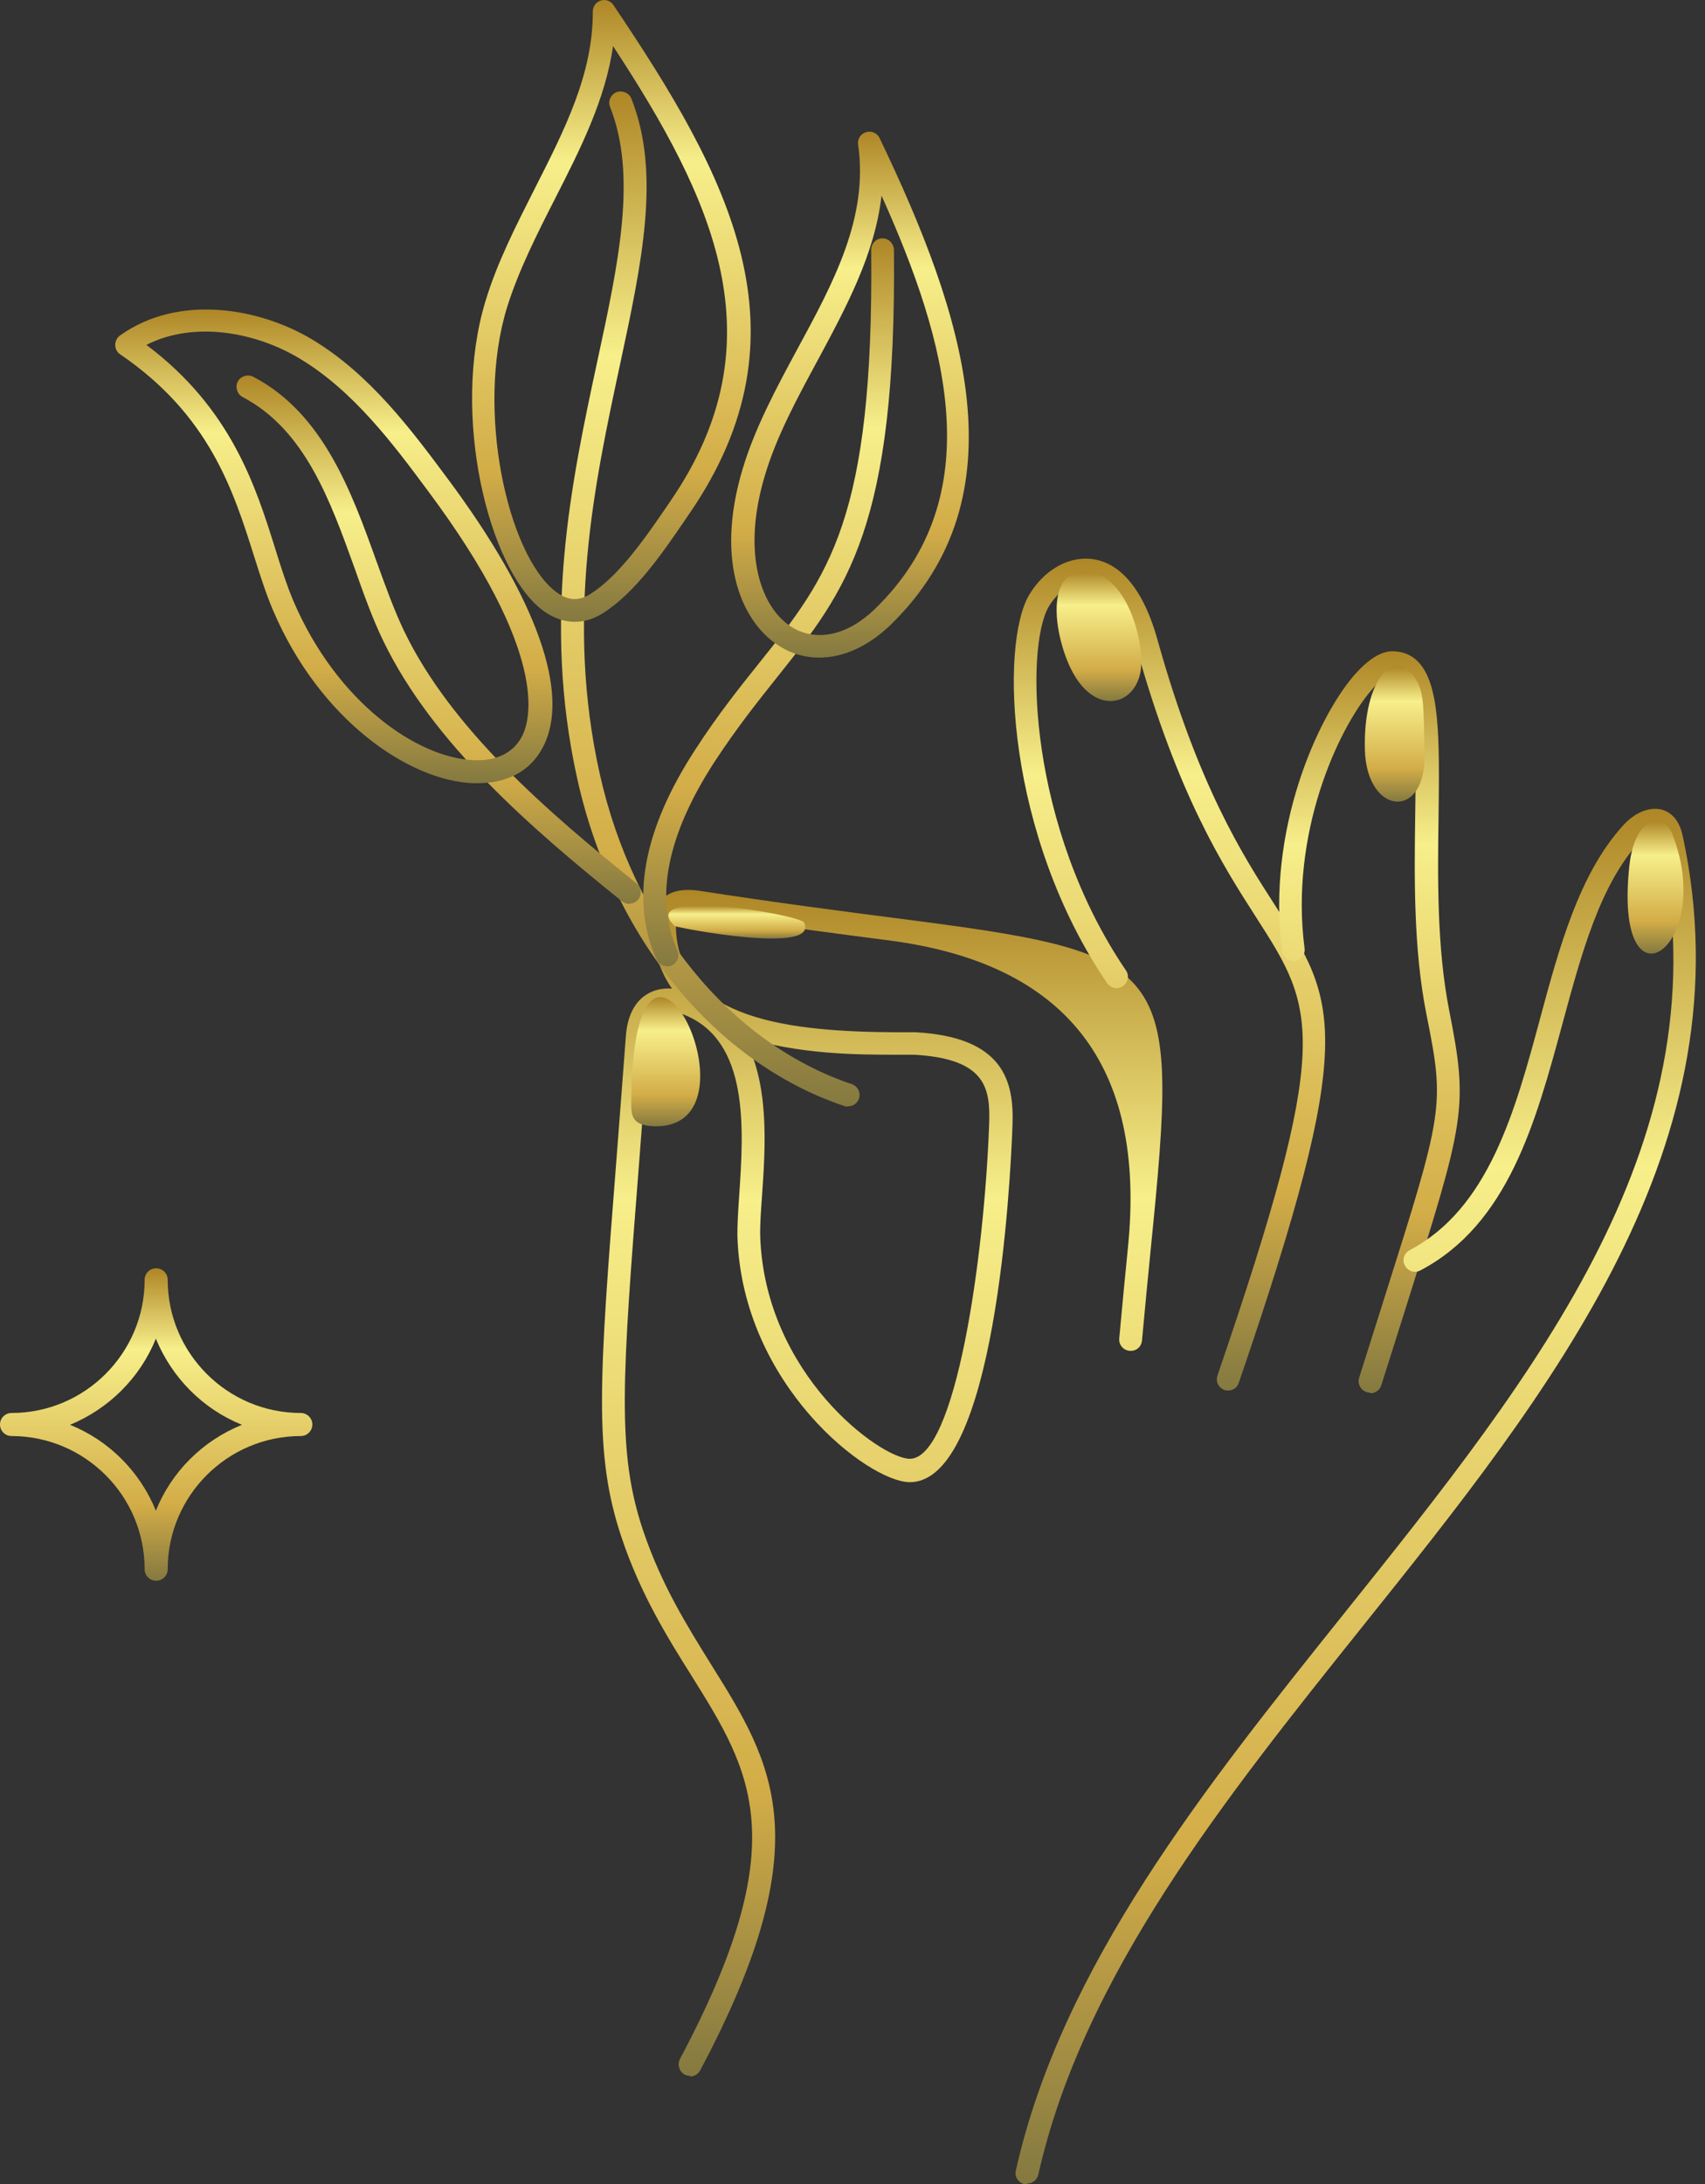 <?xml version="1.0" encoding="UTF-8"?> <svg xmlns="http://www.w3.org/2000/svg" width="164" height="210" viewBox="0 0 164 210" fill="none"><rect x="0" y="0" width="164" height="210" fill="#333333" stroke="none"/><path d="M66.386 199.587C66.211 199.587 66.036 199.558 65.861 199.47C65.336 199.178 65.132 198.537 65.394 197.983C76.507 177.099 72.307 170.39 66.532 161.144C64.228 157.469 61.632 153.327 59.794 147.843C57.081 139.793 57.636 132.647 59.298 111.442C59.561 107.913 59.882 103.975 60.202 99.6C60.377 97.208 61.398 96.1 62.215 95.604C62.915 95.166 63.732 94.992 64.636 95.05C63.527 93.475 62.827 91.491 62.827 89.041C62.827 87.816 63.177 86.912 63.848 86.299C64.898 85.395 66.444 85.512 67.553 85.687C74.669 86.795 80.824 87.583 85.753 88.225C112.996 91.725 113.463 92.337 110.692 120.047C110.429 122.73 110.137 125.647 109.846 128.884C109.787 129.497 109.292 129.934 108.65 129.876C108.037 129.818 107.6 129.293 107.658 128.68C107.95 125.443 108.242 122.497 108.504 119.842C110.235 102.419 102.554 92.609 85.462 90.412C80.532 89.77 74.378 88.983 67.203 87.875C65.89 87.67 65.423 87.875 65.278 87.991C65.044 88.195 65.015 88.75 65.015 89.041C65.073 98.142 76.332 99.192 86.162 99.25C86.978 99.25 87.649 99.25 88.087 99.25C96.575 99.717 97.537 104.004 97.391 108.146C97.187 113.892 95.699 142.476 87.532 142.506H87.474C83.449 142.447 71.461 133.172 70.936 119.026C70.907 117.888 70.994 116.459 71.111 114.825C71.519 108.613 72.103 100.125 65.861 97.587C64.811 97.15 63.936 97.121 63.382 97.471C62.682 97.908 62.448 98.958 62.39 99.775C62.069 104.179 61.748 108.088 61.486 111.646C59.852 132.53 59.298 139.56 61.865 147.172C63.644 152.423 66.065 156.273 68.398 160.035C74.349 169.544 79.045 177.069 67.348 199.062C67.144 199.441 66.765 199.645 66.386 199.645V199.587ZM71.49 99.658C74.057 104.033 73.619 110.334 73.299 114.942C73.182 116.517 73.094 117.888 73.124 118.909C73.59 132.151 84.674 140.231 87.503 140.26C91.908 140.26 94.678 121.038 95.145 108.029C95.262 104.617 94.824 101.788 87.912 101.408C87.503 101.408 86.891 101.408 86.132 101.408C82.807 101.408 76.624 101.408 71.461 99.658H71.49Z" fill="url(#paint0_linear_109_91)"></path><path d="M118.13 133.697C118.13 133.697 117.896 133.697 117.78 133.639C117.196 133.435 116.905 132.822 117.109 132.239C128.251 99.746 126.53 97.092 120.842 88.225C117.663 83.266 113.288 76.499 109.263 62.09C108.213 58.357 106.638 56.169 104.8 55.907C103.225 55.674 101.708 56.957 100.891 58.299C98.558 62.236 98.937 79.533 108.3 93.3C108.65 93.796 108.504 94.467 108.008 94.817C107.513 95.167 106.842 95.021 106.492 94.525C96.808 80.32 96.137 62.032 98.996 57.19C100.425 54.798 102.787 53.457 105.062 53.748C107.017 54.011 109.671 55.557 111.334 61.507C115.271 75.595 119.53 82.216 122.651 87.058C128.63 96.333 130.643 99.484 119.15 132.968C119.005 133.435 118.567 133.697 118.13 133.697Z" fill="url(#paint1_linear_109_91)"></path><path d="M131.781 133.901C131.781 133.901 131.548 133.901 131.46 133.843C130.877 133.668 130.556 133.055 130.731 132.472L133.093 125.005C138.869 106.746 138.985 106.396 137.206 97.529C135.952 91.229 136.039 84.345 136.127 78.278C136.214 72.27 136.273 66.611 134.785 65.124C134.552 64.89 134.26 64.803 133.91 64.803C133.648 64.803 132.948 65.153 131.868 66.407C128.66 70.17 124.051 80.203 125.481 91.17C125.568 91.783 125.131 92.308 124.547 92.395C123.935 92.483 123.41 92.045 123.322 91.462C121.805 79.795 126.735 69.032 130.206 64.978C131.548 63.432 132.773 62.644 133.881 62.615C134.843 62.615 135.689 62.907 136.36 63.578C138.519 65.736 138.46 71.016 138.373 78.337C138.285 84.316 138.198 91.083 139.394 97.15C141.26 106.571 140.91 107.679 135.223 125.734L132.86 133.201C132.714 133.668 132.277 133.959 131.81 133.959L131.781 133.901Z" fill="url(#paint2_linear_109_91)"></path><path d="M98.762 210C98.762 210 98.616 210 98.529 210C97.945 209.854 97.566 209.271 97.712 208.687C102.116 189.057 115.884 171.878 129.213 155.223C148.055 131.685 165.877 109.43 159.723 80.845C159.606 80.262 159.402 80.029 159.285 79.97C159.052 79.912 158.41 80.145 157.71 80.904C153.889 85.104 152.139 91.608 150.272 98.492C147.705 107.942 145.051 117.713 136.622 122.147C136.097 122.438 135.426 122.234 135.134 121.68C134.843 121.155 135.047 120.484 135.601 120.193C143.184 116.197 145.722 106.892 148.143 97.908C149.981 91.083 151.906 84.025 156.077 79.416C157.243 78.104 158.643 77.549 159.839 77.841C160.568 78.045 161.473 78.629 161.852 80.349C168.24 109.955 149.281 133.639 130.934 156.536C117.779 172.986 104.158 189.991 99.87 209.096C99.754 209.592 99.316 209.942 98.791 209.942L98.762 210Z" fill="url(#paint3_linear_109_91)"></path><path d="M63.002 108.292C73.824 108.438 61.078 82.274 60.727 105.463C60.727 106.979 60.465 108.234 63.002 108.292Z" fill="url(#paint4_linear_109_91)"></path><path d="M77.354 88.721C76.974 87.904 61.02 85.279 64.899 89.041C65.016 89.158 78.783 91.871 77.354 88.721Z" fill="url(#paint5_linear_109_91)"></path><path d="M102.993 64.278C105.21 68.828 109.089 67.953 109.701 64.599C110.168 62.119 108.564 55.323 104.626 54.973C100.484 54.623 101.359 60.923 102.993 64.278Z" fill="url(#paint6_linear_109_91)"></path><path d="M131.284 72.095C131.459 78.453 137.264 78.949 137.03 72.299C136.914 68.361 137.03 66.699 136.243 65.415C134.259 62.032 131.109 65.153 131.284 72.095Z" fill="url(#paint7_linear_109_91)"></path><path d="M156.719 83.295C155.173 97.938 165.119 91.141 160.861 80.204C160.044 78.074 157.244 78.337 156.719 83.295Z" fill="url(#paint8_linear_109_91)"></path><path d="M81.553 106.396C81.553 106.396 81.32 106.396 81.203 106.338C68.749 102.167 58.919 90.121 55.536 74.924C52.123 59.582 54.952 46.369 57.461 34.702C59.532 25.135 61.282 16.88 58.686 10.288C58.452 9.734 58.744 9.093 59.298 8.859C59.852 8.655 60.494 8.918 60.727 9.472C63.586 16.676 61.748 25.222 59.619 35.139C57.169 46.573 54.369 59.553 57.694 74.428C60.932 88.895 70.207 100.3 81.932 104.238C82.516 104.442 82.807 105.054 82.632 105.608C82.487 106.075 82.049 106.367 81.582 106.367L81.553 106.396Z" fill="url(#paint9_linear_109_91)"></path><path d="M64.139 92.892C63.731 92.892 63.323 92.658 63.148 92.25C60.61 86.562 61.864 79.766 66.881 72.066C69.069 68.682 71.198 66.028 73.065 63.695C79.686 55.411 84.061 49.957 83.799 24.027C83.799 23.414 84.265 22.918 84.878 22.918C85.49 22.918 85.957 23.414 85.986 23.997C86.249 50.715 81.436 56.724 74.786 65.066C72.861 67.487 70.877 69.966 68.719 73.262C64.139 80.32 62.944 86.387 65.16 91.375C65.394 91.929 65.16 92.571 64.606 92.833C64.46 92.892 64.314 92.921 64.169 92.921L64.139 92.892Z" fill="url(#paint10_linear_109_91)"></path><path d="M60.552 86.913C60.319 86.913 60.056 86.825 59.852 86.679C51.218 79.737 41.651 71.512 36.868 61.624C35.847 59.524 35.001 57.162 34.126 54.682C31.763 48.12 29.342 41.324 23.334 38.173C22.809 37.882 22.605 37.24 22.867 36.686C23.159 36.161 23.8 35.957 24.355 36.219C31.092 39.748 33.805 47.274 36.197 53.924C37.072 56.345 37.889 58.62 38.851 60.633C43.401 70.112 52.793 78.162 61.223 84.929C61.689 85.308 61.777 86.008 61.398 86.475C61.194 86.738 60.873 86.883 60.552 86.883V86.913Z" fill="url(#paint11_linear_109_91)"></path><path d="M55.3 59.786C54.221 59.786 53.142 59.407 52.121 58.62C46.958 54.624 43.371 39.865 46.696 28.956C47.833 25.193 49.671 21.635 51.421 18.164C54.309 12.476 57.05 7.109 57.021 1.101C57.021 0.605 57.342 0.197 57.78 0.051C58.246 -0.095 58.742 0.08 59.005 0.488C70.088 16.939 78.284 31.989 66.296 49.403L65.859 50.044C63.73 53.165 61.075 57.045 57.925 58.999C57.08 59.524 56.175 59.786 55.3 59.786ZM58.975 4.368C58.246 9.589 55.767 14.431 53.375 19.127C51.654 22.51 49.875 26.01 48.767 29.569C45.733 39.456 48.825 53.311 53.434 56.87C54.571 57.745 55.621 57.832 56.759 57.132C59.5 55.411 62.038 51.765 64.051 48.819L64.488 48.178C75.047 32.806 68.63 19.156 58.946 4.397L58.975 4.368Z" fill="url(#paint12_linear_109_91)"></path><path d="M78.78 63.228C77.468 63.228 76.184 62.878 75.018 62.149C71.605 60.078 68.63 54.332 71.459 44.998C72.655 41.061 74.697 37.269 76.68 33.594C80.21 27.09 83.535 20.935 82.543 13.906C82.456 13.381 82.776 12.856 83.301 12.71C83.826 12.535 84.381 12.797 84.614 13.293C92.752 30.269 98.469 47.653 85.635 60.107C83.506 62.149 81.114 63.228 78.809 63.228H78.78ZM84.789 18.835C84.147 24.464 81.347 29.627 78.635 34.673C76.71 38.231 74.697 41.936 73.588 45.669C71.284 53.282 73.239 58.503 76.184 60.312C78.547 61.741 81.522 61.099 84.147 58.561C95.348 47.711 91.06 32.748 84.818 18.864L84.789 18.835Z" fill="url(#paint13_linear_109_91)"></path><path d="M45.909 75.303C45.909 75.303 45.618 75.303 45.501 75.303C39.376 75.07 30.771 69.266 26.25 58.649C25.579 57.074 25.025 55.324 24.442 53.486C22.429 47.127 20.154 39.923 11.55 34.06C11.258 33.856 11.083 33.535 11.083 33.156C11.083 32.806 11.258 32.456 11.55 32.252C17.15 28.256 24.879 29.569 30.013 32.631C35.555 35.956 39.492 41.236 42.992 45.932C51.655 57.54 54.922 66.757 52.209 71.862C51.043 74.108 48.826 75.303 45.938 75.303H45.909ZM14.117 33.185C22.254 39.311 24.588 46.748 26.484 52.786C27.038 54.594 27.592 56.286 28.204 57.745C32.376 67.516 40.105 72.853 45.53 73.087C47.018 73.174 49.147 72.824 50.197 70.812C51.043 69.237 52.851 62.849 41.155 47.186C37.801 42.665 33.98 37.56 28.817 34.469C24.704 31.989 18.754 30.794 14.087 33.156L14.117 33.185Z" fill="url(#paint14_linear_109_91)"></path><path d="M15.021 151.985C14.409 151.985 13.913 151.489 13.913 150.876C13.913 143.818 8.167 138.072 1.108 138.072C0.496 138.072 0 137.576 0 136.963C0 136.351 0.496 135.855 1.108 135.855C8.167 135.855 13.913 130.109 13.913 123.05C13.913 122.438 14.409 121.942 15.021 121.942C15.634 121.942 16.13 122.438 16.13 123.05C16.13 130.109 21.876 135.855 28.934 135.855C29.547 135.855 30.043 136.351 30.043 136.963C30.043 137.576 29.547 138.072 28.934 138.072C21.876 138.072 16.13 143.818 16.13 150.876C16.13 151.489 15.634 151.985 15.021 151.985ZM6.738 136.992C10.5 138.509 13.476 141.513 14.992 145.247C16.509 141.484 19.513 138.509 23.276 136.992C19.513 135.476 16.538 132.471 14.992 128.709C13.476 132.471 10.471 135.447 6.738 136.992Z" fill="url(#paint15_linear_109_91)"></path><defs><linearGradient id="paint0_linear_109_91" x1="84.854" y1="85.565" x2="84.854" y2="199.645" gradientUnits="userSpaceOnUse"><stop stop-color="#AE8626"></stop><stop offset="0.26" stop-color="#F7EF8A"></stop><stop offset="0.76" stop-color="#D2AC47"></stop><stop offset="1" stop-color="#847940"></stop></linearGradient><linearGradient id="paint1_linear_109_91" x1="112.49" y1="53.709" x2="112.49" y2="133.697" gradientUnits="userSpaceOnUse"><stop stop-color="#AE8626"></stop><stop offset="0.26" stop-color="#F7EF8A"></stop><stop offset="0.76" stop-color="#D2AC47"></stop><stop offset="1" stop-color="#847940"></stop></linearGradient><linearGradient id="paint2_linear_109_91" x1="131.723" y1="62.615" x2="131.723" y2="133.959" gradientUnits="userSpaceOnUse"><stop stop-color="#AE8626"></stop><stop offset="0.26" stop-color="#F7EF8A"></stop><stop offset="0.76" stop-color="#D2AC47"></stop><stop offset="1" stop-color="#847940"></stop></linearGradient><linearGradient id="paint3_linear_109_91" x1="130.399" y1="77.765" x2="130.399" y2="210" gradientUnits="userSpaceOnUse"><stop stop-color="#AE8626"></stop><stop offset="0.26" stop-color="#F7EF8A"></stop><stop offset="0.76" stop-color="#D2AC47"></stop><stop offset="1" stop-color="#847940"></stop></linearGradient><linearGradient id="paint4_linear_109_91" x1="64.035" y1="95.871" x2="64.035" y2="108.293" gradientUnits="userSpaceOnUse"><stop stop-color="#AE8626"></stop><stop offset="0.26" stop-color="#F7EF8A"></stop><stop offset="0.76" stop-color="#D2AC47"></stop><stop offset="1" stop-color="#847940"></stop></linearGradient><linearGradient id="paint5_linear_109_91" x1="70.874" y1="87.067" x2="70.874" y2="90.238" gradientUnits="userSpaceOnUse"><stop stop-color="#AE8626"></stop><stop offset="0.26" stop-color="#F7EF8A"></stop><stop offset="0.76" stop-color="#D2AC47"></stop><stop offset="1" stop-color="#847940"></stop></linearGradient><linearGradient id="paint6_linear_109_91" x1="105.707" y1="54.959" x2="105.707" y2="67.406" gradientUnits="userSpaceOnUse"><stop stop-color="#AE8626"></stop><stop offset="0.26" stop-color="#F7EF8A"></stop><stop offset="0.76" stop-color="#D2AC47"></stop><stop offset="1" stop-color="#847940"></stop></linearGradient><linearGradient id="paint7_linear_109_91" x1="134.157" y1="64.044" x2="134.157" y2="77.079" gradientUnits="userSpaceOnUse"><stop stop-color="#AE8626"></stop><stop offset="0.26" stop-color="#F7EF8A"></stop><stop offset="0.76" stop-color="#D2AC47"></stop><stop offset="1" stop-color="#847940"></stop></linearGradient><linearGradient id="paint8_linear_109_91" x1="159.242" y1="78.939" x2="159.242" y2="91.686" gradientUnits="userSpaceOnUse"><stop stop-color="#AE8626"></stop><stop offset="0.26" stop-color="#F7EF8A"></stop><stop offset="0.76" stop-color="#D2AC47"></stop><stop offset="1" stop-color="#847940"></stop></linearGradient><linearGradient id="paint9_linear_109_91" x1="68.322" y1="8.79" x2="68.322" y2="106.396" gradientUnits="userSpaceOnUse"><stop stop-color="#AE8626"></stop><stop offset="0.26" stop-color="#F7EF8A"></stop><stop offset="0.76" stop-color="#D2AC47"></stop><stop offset="1" stop-color="#847940"></stop></linearGradient><linearGradient id="paint10_linear_109_91" x1="73.935" y1="22.918" x2="73.935" y2="92.921" gradientUnits="userSpaceOnUse"><stop stop-color="#AE8626"></stop><stop offset="0.26" stop-color="#F7EF8A"></stop><stop offset="0.76" stop-color="#D2AC47"></stop><stop offset="1" stop-color="#847940"></stop></linearGradient><linearGradient id="paint11_linear_109_91" x1="42.194" y1="36.105" x2="42.194" y2="86.913" gradientUnits="userSpaceOnUse"><stop stop-color="#AE8626"></stop><stop offset="0.26" stop-color="#F7EF8A"></stop><stop offset="0.76" stop-color="#D2AC47"></stop><stop offset="1" stop-color="#847940"></stop></linearGradient><linearGradient id="paint12_linear_109_91" x1="58.809" y1="0" x2="58.809" y2="59.786" gradientUnits="userSpaceOnUse"><stop stop-color="#AE8626"></stop><stop offset="0.26" stop-color="#F7EF8A"></stop><stop offset="0.76" stop-color="#D2AC47"></stop><stop offset="1" stop-color="#847940"></stop></linearGradient><linearGradient id="paint13_linear_109_91" x1="81.757" y1="12.655" x2="81.757" y2="63.228" gradientUnits="userSpaceOnUse"><stop stop-color="#AE8626"></stop><stop offset="0.26" stop-color="#F7EF8A"></stop><stop offset="0.76" stop-color="#D2AC47"></stop><stop offset="1" stop-color="#847940"></stop></linearGradient><linearGradient id="paint14_linear_109_91" x1="32.111" y1="29.757" x2="32.111" y2="75.303" gradientUnits="userSpaceOnUse"><stop stop-color="#AE8626"></stop><stop offset="0.26" stop-color="#F7EF8A"></stop><stop offset="0.76" stop-color="#D2AC47"></stop><stop offset="1" stop-color="#847940"></stop></linearGradient><linearGradient id="paint15_linear_109_91" x1="15.021" y1="121.942" x2="15.021" y2="151.985" gradientUnits="userSpaceOnUse"><stop stop-color="#AE8626"></stop><stop offset="0.26" stop-color="#F7EF8A"></stop><stop offset="0.76" stop-color="#D2AC47"></stop><stop offset="1" stop-color="#847940"></stop></linearGradient></defs></svg> 
